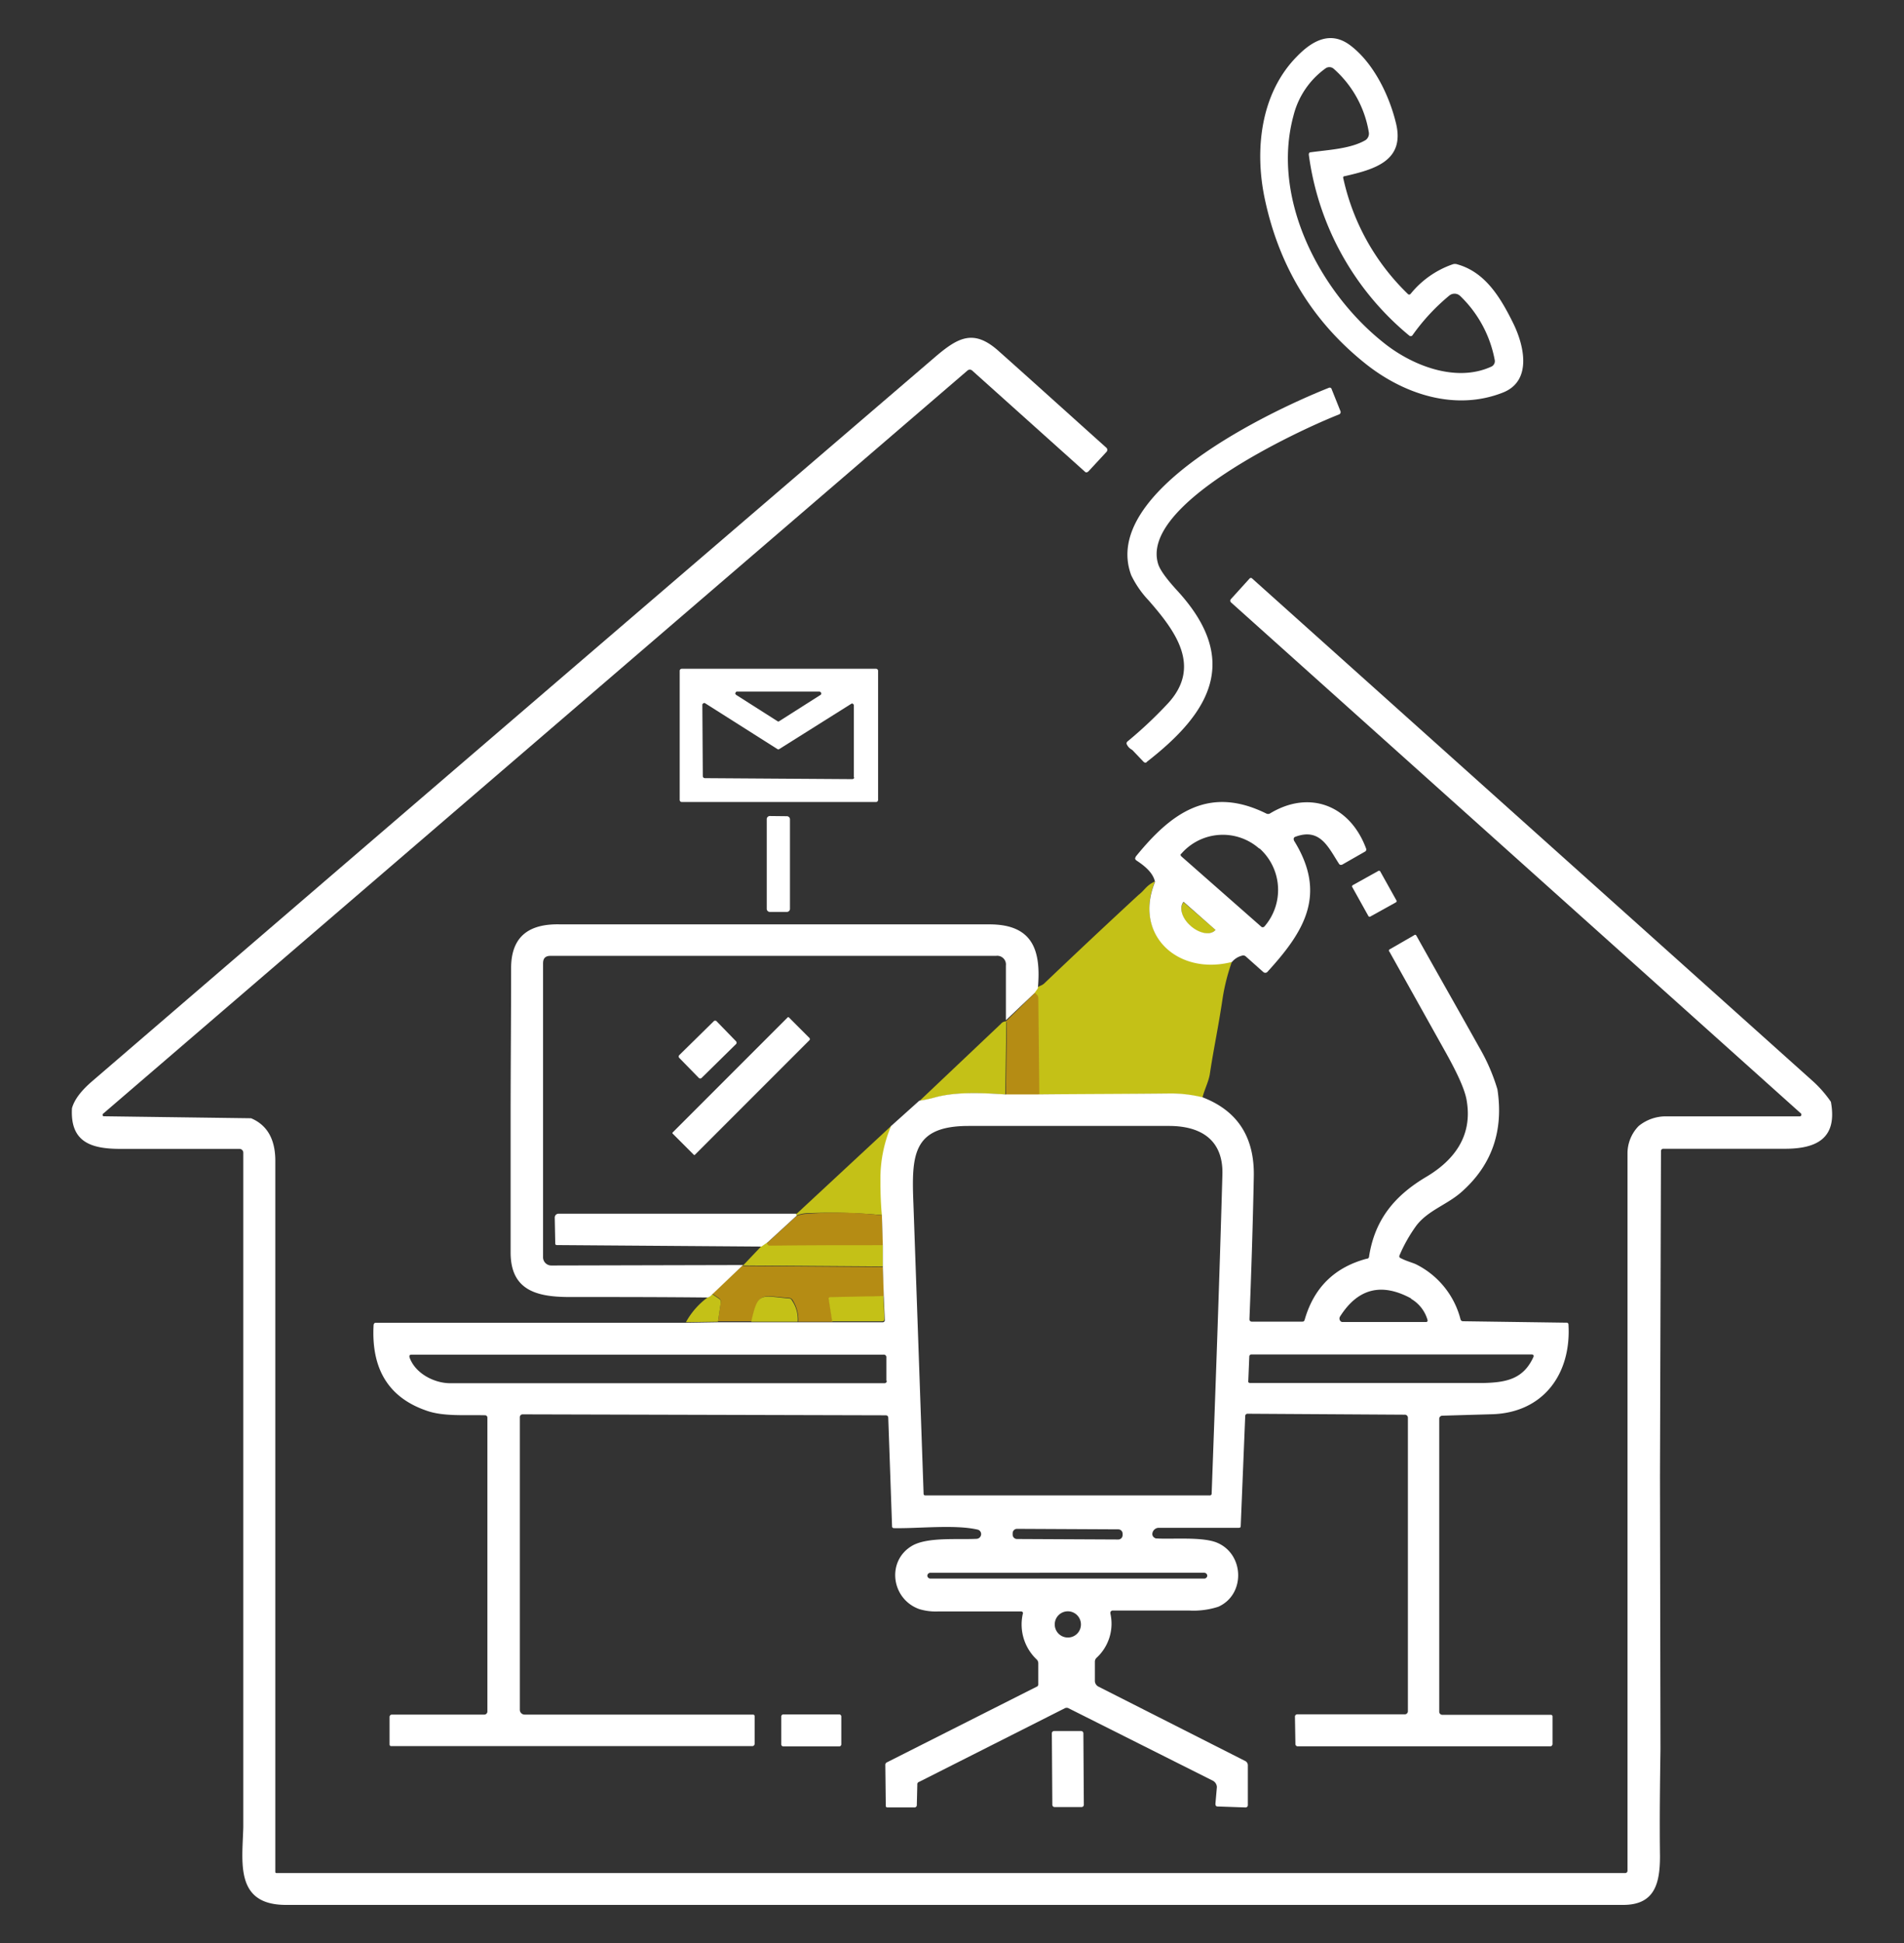 <svg id="Layer_1" data-name="Layer 1" xmlns="http://www.w3.org/2000/svg" viewBox="0 0 500 510"><rect x="0" y="0" width="500" height="510" fill="#333333" stroke="none"/><defs><style>.cls-1{fill:#c4c117;}.cls-2{fill:#b58c14;}.cls-3{fill:#fff;}</style></defs><title>33</title><path class="cls-1" d="M303.31,231.35c-5.72,14,6.11,24.67,20.22,21a53.65,53.65,0,0,0-2.42,9.41c-1.27,8.52-2.41,13.48-3.43,20.34-.38,2-1.4,3.94-1.91,6a35.58,35.58,0,0,0-8.26-1c-11.32.13-22.89.13-34.84.25l-.25-25.42A1.15,1.15,0,0,0,272,261l-.51-.51.89-1.27c.63-.51,1.27-.51,1.91-1.15,8.13-7.75,16.4-15.51,24.66-23.14C300.77,233.51,300.9,232.5,303.31,231.35Z"/><path class="cls-1" d="M319.21,244.07h0c-1.28,1.52-4.2,1.14-6.49-.89l-.13-.13c-2.28-2-3-4.83-1.78-6.23h0Z"/><path class="cls-2" d="M271.78,260.59l.51.51a1.14,1.14,0,0,1,.38.89l.26,25.43h-8.78l.26-19.2c-.38.13-.38,0,0-.38Z"/><path class="cls-1" d="M264.28,268.1,264,287.29c-5.72-.38-12.72-.76-18.31.77a35.84,35.84,0,0,1-4.2.89l21.36-20.22A1.66,1.66,0,0,1,264.28,268.1Z"/><path class="cls-1" d="M234.15,295.43a35.55,35.55,0,0,0-2.8,14.24c0,3.56.13,6.61.38,9.28a145,145,0,0,0-19.58-.51,7.72,7.72,0,0,0-3.05.64c-.12-.38-.12-.51.13-.51Z"/><path class="cls-2" d="M231.61,319l.25,8c-9.92,0-19.83,0-29.75.13-.51,0-.64-.26-.64-.89l7.63-7a7.55,7.55,0,0,1,3.05-.64A99.69,99.69,0,0,1,231.61,319Z"/><path class="cls-1" d="M201.47,326.07c0,.64.26.89.64.89,9.92-.13,19.83-.13,29.75-.13v5.6l-36.74-.26,4.7-4.95Z"/><path class="cls-2" d="M195.24,331.92c0,.13-.12.25-.12.38l36.74.26.25,7.75-13.73.26c-.5,0-.63.25-.63.63l.89,5.72h-9a9.75,9.75,0,0,0-1.52-5.72,1.22,1.22,0,0,0-.77-.51c-7.5-.51-8.13-1.9-9.91,6.11h-8.9l.76-5.09a1.16,1.16,0,0,0-.38-.89L187,339.55Z"/><path class="cls-1" d="M187,339.68l1.91,1.27a1,1,0,0,1,.38.89l-.76,5.08-8.4.13a19.87,19.87,0,0,1,5.85-6.61A2,2,0,0,0,187,339.68Z"/><path class="cls-1" d="M232,340.18l.25,6c0,.38-.13.64-.63.64h-13.1l-.89-5.73c-.13-.5.13-.63.64-.63Z"/><path class="cls-1" d="M209.48,346.92h-12.2c1.78-8,2.41-6.74,9.92-6.1a.8.8,0,0,1,.76.51A8.69,8.69,0,0,1,209.48,346.92Z"/><path class="cls-3" d="M358.87,95.69c10.05,7.89,23.4,12.21,35.73,7.38,7.76-3,5.72-12.21,2.8-18.18C394,78,390,71.41,382.65,69.37a1.88,1.88,0,0,0-1.15,0,24.53,24.53,0,0,0-11.06,7.76h0a.48.48,0,0,1-.76,0,60,60,0,0,1-16.91-30.26c-.13-.38,0-.63.38-.63,7.76-1.78,15.77-4,13.48-13.74-1.78-7.5-6-16.14-12.21-20.72-5.08-3.69-9.79-1.14-13.85,3.05-9.54,9.66-11.19,24.54-8.4,37.51C336,70.26,344.89,84.63,358.87,95.69ZM339.68,30.34a21.73,21.73,0,0,1,8.51-12.46,1.73,1.73,0,0,1,2,.13,28.37,28.37,0,0,1,9.28,16.78,2.08,2.08,0,0,1-.89,2c-3.94,2.29-9.79,2.54-14.37,3.18-.38,0-.51.25-.51.63a74.19,74.19,0,0,0,26.45,47.55h0a.59.59,0,0,0,.76-.13,54.05,54.05,0,0,1,9.66-10.42,2.16,2.16,0,0,1,2.93.13,31.27,31.27,0,0,1,9,16.65,1.59,1.59,0,0,1-1,1.91c-9.28,4.19-20.85-.38-28.35-6.49C346.8,76.75,333.7,52.34,339.68,30.34Z"/><path class="cls-3" d="M480.8,289.2a30.73,30.73,0,0,0-5.08-5.72L328.87,151.89a.47.47,0,0,0-.76,0l-4.84,5.34a.62.62,0,0,0,0,.89L472.92,292.25a.47.47,0,0,1,.13.38.42.42,0,0,1-.39.39H437.32a11.28,11.28,0,0,0-7,2.54,10.28,10.28,0,0,0-2.93,7.24V491a.6.6,0,0,1-.63.64H72.55a.28.28,0,0,1-.25-.26V304.71c0-5.72-2.16-9.41-6.36-11.19L27.29,293c-.13,0-.25,0-.25-.13a.38.38,0,0,1,0-.51L254.11,97.22a.93.93,0,0,1,1.14,0l29.63,26.57c.25.26.51.26.89,0l4.83-5.21h0a.79.79,0,0,0,0-1c-9.79-8.77-19.2-17.29-28.48-25.55-6.48-5.73-10.55-3.44-16.53,1.65q-110.8,95-221.48,190.2c-2.79,2.42-4.57,4.71-5.21,7-.51,8.9,5,10.68,12.71,10.68H62.89a1,1,0,0,1,1,1v177C63.65,488.81,61.62,500,75.1,500H426.26c8.26,0,9.66-5.59,9.66-12.84-.13-9.41,0-18.82.13-28.1l-.13-71.58.26-85.31a.6.6,0,0,1,.63-.64h31.91C477,301.53,482.58,298.86,480.8,289.2Z"/><path class="cls-3" d="M297,196.64a2.35,2.35,0,0,1,.63.51l2.67,2.8c.26.25.64.38.89,0,16.53-12.84,24.79-26.57,8-44.88q-4.2-4.57-5-6.87c-5.21-15.64,36.24-35,47.43-39.41a.66.66,0,0,0,.38-.89l-2.29-5.72a.53.53,0,0,0-.76-.38c-15.13,6-60.14,27.2-51.88,49.2a26,26,0,0,0,4.58,6.61c6.87,7.88,14.11,17.29,5,27.08a112,112,0,0,1-10.55,9.92.63.63,0,0,0-.13.89A2.93,2.93,0,0,0,297,196.64Z"/><path class="cls-3" d="M230.59,210V176.05a.55.55,0,0,0-.51-.51H179a.55.55,0,0,0-.51.51V210a.55.55,0,0,0,.51.51h51.11A.55.55,0,0,0,230.59,210Zm-37-28.48h21.62c.12,0,.25.13.38.26s.12.51-.13.63l-10.81,6.87a.38.38,0,0,1-.51,0l-10.8-6.87c-.13-.12-.26-.25-.26-.38C193.21,181.64,193.34,181.51,193.59,181.51ZM224.36,204a.56.56,0,0,1-.51.51l-38.78-.26a.55.55,0,0,1-.51-.51L184.44,185c0-.13,0-.13.12-.26a.46.46,0,0,1,.64-.13l18.94,12a.41.41,0,0,0,.51,0l18.82-11.83c.13,0,.13-.13.25-.13a.55.55,0,0,1,.51.51v19Z"/><path class="cls-3" d="M333.45,213.55a1.06,1.06,0,0,1-.89,0c-15.13-7.5-25.05-.12-34.33,11.32V225c-.26.26-.13.64.25.89,2.93,1.91,4.45,3.69,4.83,5.6-5.72,14,6.11,24.66,20.22,21a5.08,5.08,0,0,1,2.67-1.66,1,1,0,0,1,1,.26l4.57,4.07a.79.79,0,0,0,1,0c9.66-10.56,15.89-20.35,7-34.58v-.13a.61.61,0,0,1,.26-.76c6.61-2.55,8.77,2.67,11.57,7,.25.38.51.38.89.25l6-3.43a.61.61,0,0,0,.26-.76C354.55,211.39,343.87,207.2,333.45,213.55Zm-14.24,30.52h0c-1.28,1.52-4.2,1-6.49-1l-.13-.13c-2.28-2-3-4.83-1.78-6.23h0l8.4,7.38Zm12.84-.89h0a.61.61,0,0,1-.77.12l-21.1-18.56c-.13-.13-.26-.51,0-.63l.13-.13h0a14.44,14.44,0,0,1,20.34-1.27h.13A14.62,14.62,0,0,1,332.05,243.18Z"/><path class="cls-3" d="M202.11,214.19a.82.82,0,0,0-.76.76V238.6a.82.82,0,0,0,.76.76h4.58a.82.82,0,0,0,.76-.76V215a.82.82,0,0,0-.76-.76Z"/><path class="cls-3" d="M362.43,228.68a.45.45,0,0,0-.38-.13l-6.86,3.82a.46.46,0,0,0-.13.38l4.32,7.76a.49.49,0,0,0,.38.12l6.87-3.81a.47.47,0,0,0,.13-.38Z"/><path class="cls-3" d="M134.22,254.11c0,13-.13,26.06-.13,39.16v35.47c0,9.79,6.61,11.7,15.38,11.7,11.83,0,24,0,36.37.13a2.31,2.31,0,0,0,1.14-.77l8.14-7.75-50.35.12h0a2.17,2.17,0,0,1-2.16-2.28v-77c0-1.4.63-2,2-2h117a2.28,2.28,0,0,1,2.54,2.55v14.36l7.51-7.12.89-1.27c.89-9.91-1.28-16.78-12.72-16.78H147.18C139.3,242.41,134.22,245.46,134.22,254.11Z"/><path class="cls-3" d="M372,321.62c3.18-4.07,8.26-5.47,12.08-9q11.63-10.48,9.15-26.69A50.34,50.34,0,0,0,388.5,275c-5.47-9.79-11.06-19.58-16.53-29.37-.13-.25-.38-.38-.64-.13L365,249.15h0a.37.37,0,0,0-.13.64l14.49,25.93c3.44,6.11,5.47,10.56,5.85,13.48,1.4,8.9-3.18,15.26-10.68,19.71-8.13,4.83-13.47,11.06-15,20.85a.6.6,0,0,1-.64.63c-8.51,2.29-13.85,7.63-16.27,16-.13.39-.25.51-.64.51H328.74a.59.59,0,0,1-.63-.63c.5-12.46.89-24.8,1.14-37.26.25-10-3.81-17.29-13.48-21a35.58,35.58,0,0,0-8.26-1c-11.32.13-22.89.13-34.84.25H263.9c-5.72-.38-12.71-.76-18.31.77a36.1,36.1,0,0,1-4.19.89L234,295.56a35.51,35.51,0,0,0-2.8,14.24c0,3.56.13,6.61.39,9.28l.25,8v5.59l.25,7.76.26,6c0,.39-.13.64-.64.64H188.51l-8.4.13H98.74c-.38,0-.5.12-.63.51q-1,17.35,13.73,22.5c4.45,1.65,10.3,1.14,15.51,1.27a.61.61,0,0,1,.64.64v77.17h0a.82.82,0,0,1-.77.76H102.94a.61.61,0,0,0-.64.64v7.12c0,.38.13.51.51.51h94.72a.61.61,0,0,0,.64-.64v-7.12c0-.38-.13-.51-.51-.51H137.78a1.26,1.26,0,0,1-1.27-1.27V372a.73.73,0,0,1,.76-.76l95.35.25a.61.61,0,0,1,.64.64l1,28.48a.46.46,0,0,0,.5.5c6.49.13,16-1,22,.39a1.21,1.21,0,0,1,.89,1.14,1.25,1.25,0,0,1-1.14,1.27c-5,.26-12.85-.51-16.91,1.78-6.87,3.94-5.6,14,1.78,16.66a14.73,14.73,0,0,0,4.83.63h22a.44.44,0,0,1,.38.64,12.64,12.64,0,0,0,3.69,12,1.42,1.42,0,0,1,.38,1V442a.69.69,0,0,1-.51.77l-39.28,19.83a.69.69,0,0,0-.38.64l.12,10.68c0,.38.13.5.51.5h7a.6.6,0,0,0,.64-.63l.13-5.34a.68.68,0,0,1,.51-.76l38.27-19.33a1.06,1.06,0,0,1,.89,0l38,19.07a2,2,0,0,1,1,1.65l-.38,4.33c0,.51.12.76.63.76l7.25.25h0a.59.59,0,0,0,.63-.63V463.26a1.28,1.28,0,0,0-.63-1l-38.65-19.58a1.72,1.72,0,0,1-.89-1.4v-5.08a1.45,1.45,0,0,1,.38-1,12.16,12.16,0,0,0,3.69-11.7v-.13a.59.59,0,0,1,.63-.63h20.22a21,21,0,0,0,7.5-1c7.12-3.18,6.86-13.73-.26-16.78-3.81-1.65-11.82-.89-16-1.15a.5.5,0,0,1-.39-.12,1.14,1.14,0,0,1-.63-1.4,1.71,1.71,0,0,1,1.65-1.27h21c.38,0,.51-.13.51-.51L327,371.72a.6.6,0,0,1,.64-.64l41.19.25a.81.81,0,0,1,.89.89v77a.82.82,0,0,1-.76.76H340.69a.6.6,0,0,0-.63.64l.12,7.12a.61.61,0,0,0,.64.64h66.24a.61.61,0,0,0,.64-.64v-7.12c0-.38-.13-.51-.51-.51H378.71a.82.82,0,0,1-.76-.76v-77a.82.82,0,0,1,.76-.76l13.09-.38c13.35-.38,20.85-10.43,20.09-23.52a.47.47,0,0,0-.51-.51l-27.2-.38a.65.65,0,0,1-.64-.51,22.32,22.32,0,0,0-11.82-14.5c-.89-.38-2.67-.89-3.82-1.52a.54.54,0,0,1-.38-.77A39.69,39.69,0,0,1,372,321.62ZM232.88,362.43a.6.6,0,0,1-.64.64h-114c-4.2,0-9.16-2.54-10.68-6.74-.13-.51,0-.76.51-.76H232a.67.67,0,0,1,.76.76v6.1Zm47.55,67.39a3.44,3.44,0,1,1,3.43-3.43A3.42,3.42,0,0,1,280.43,429.82Zm35.85-17a.82.82,0,0,1,.76.76h0a.82.82,0,0,1-.76.77h-72a.82.82,0,0,1-.76-.77h0a.82.82,0,0,1,.76-.76Zm-50.35-10v-.38a1.14,1.14,0,0,1,1.15-1.15l26.57.13a1.14,1.14,0,0,1,1.15,1.14v.38a1.14,1.14,0,0,1-1.15,1.15l-26.57-.13A1.14,1.14,0,0,1,265.93,402.74Zm52.26-10.81a.47.47,0,0,1-.51.51H243.05c-.38,0-.51-.13-.51-.51q-1.33-38.15-2.67-76c-.51-12.84-.25-20.47,14.49-20.47H307c8.39,0,14.37,3.69,14,13C320.22,336.37,319.21,364.21,318.19,391.93Zm84-36.49c.51,0,.63.26.51.64-2.67,5.85-7.12,6.74-13.48,6.86h-60.9c-.38,0-.64-.25-.51-.63l.26-6.36a.55.55,0,0,1,.5-.51Zm-31.66-14.62a9.43,9.43,0,0,1,4.32,5.47c.13.38,0,.63-.38.63H352.64a.78.78,0,0,1-.5-.12,1,1,0,0,1-.26-1.28C356.59,338.15,362.82,336.62,370.57,340.82Z"/><path class="cls-3" d="M212.66,272.55l-5.46-5.47a.24.24,0,0,0-.39,0l-30.13,30.13a.23.23,0,0,0,0,.38l5.47,5.47a.23.23,0,0,0,.38,0l30.13-30.13Z"/><path class="cls-3" d="M184.18,283l9.16-9a.6.6,0,0,0,0-.63L188.12,268a.56.56,0,0,0-.63,0l-9.16,9a.6.6,0,0,0,0,.63l5.22,5.34A.55.55,0,0,0,184.18,283Z"/><path class="cls-3" d="M209.23,318.57H146.68a1,1,0,0,0-1,1l.13,6.74c0,.38.12.5.5.5l53.66.39,1.65-1.15,7.63-7C209,318.7,209,318.57,209.23,318.57Z"/><path class="cls-3" d="M205.67,450a.56.56,0,0,0-.51.51v7.38a.56.56,0,0,0,.51.51h14.75a.56.56,0,0,0,.51-.51v-7.38a.56.56,0,0,0-.51-.51Z"/><path class="cls-3" d="M283.86,454.36h-7a.6.6,0,0,0-.64.63l.13,18.69a.6.6,0,0,0,.64.64h7a.6.6,0,0,0,.63-.64L284.5,455A.6.6,0,0,0,283.86,454.36Z"/></svg>
